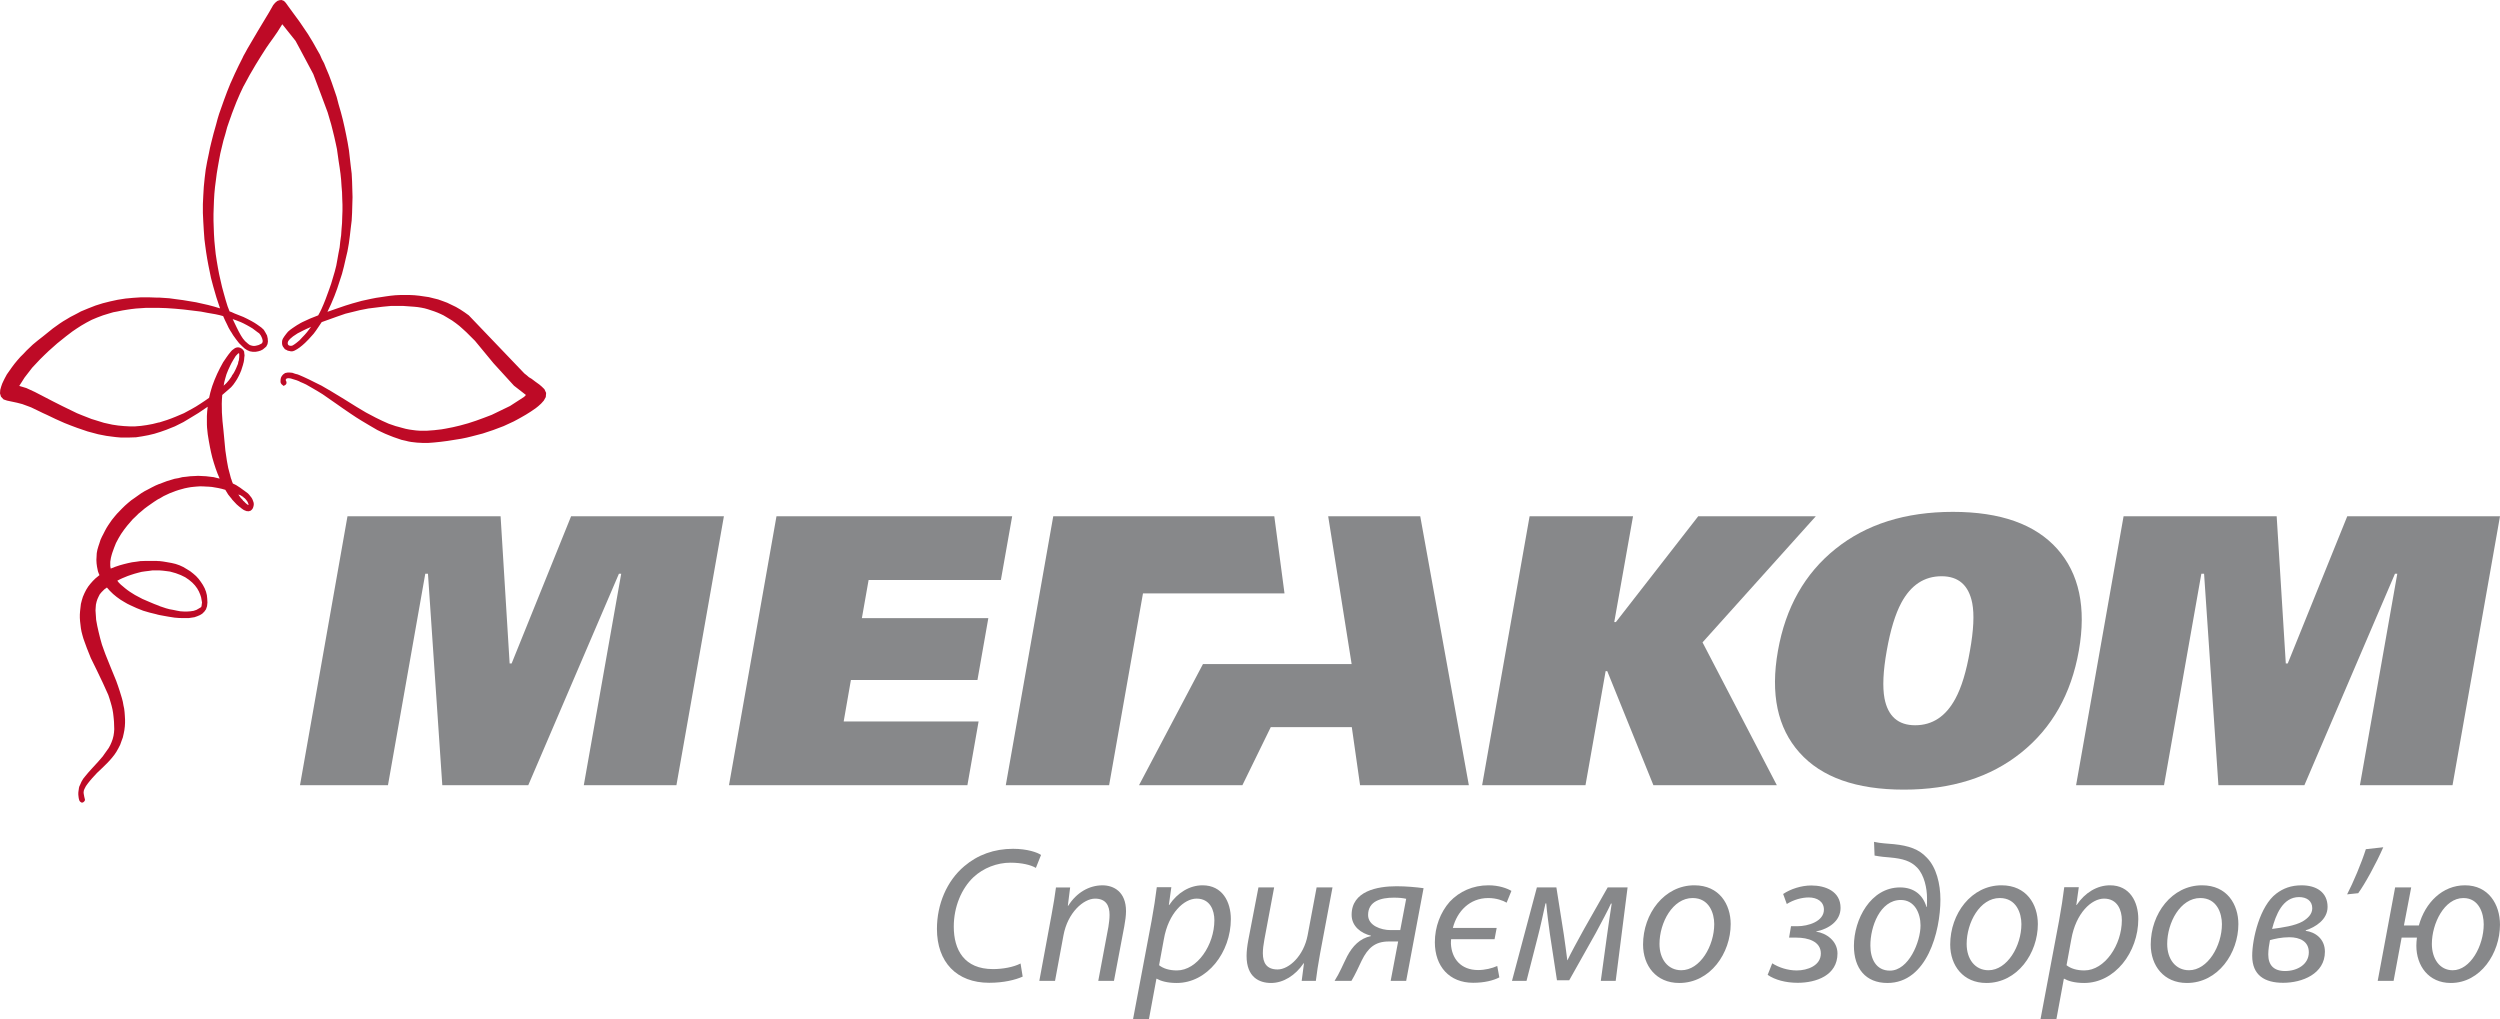 <svg width="157" height="64" viewBox="0 0 157 64" fill="none" xmlns="http://www.w3.org/2000/svg">
<g clip-path="url(#clip0_4662_4396)">
<path d="M34.189 24.441L34.023 24.278L33.868 24.146C33.704 24.029 33.538 23.912 33.385 23.79L33.219 23.692L33.083 23.573L32.931 23.453C31.765 22.238 30.598 21.022 29.439 19.803L29.174 19.613L28.912 19.44L28.632 19.276L28.356 19.143L28.08 19.01L27.806 18.908L27.515 18.804L27.222 18.732L26.932 18.659L26.627 18.615L26.337 18.572L26.03 18.541L25.739 18.527H25.437H25.131L24.832 18.541L24.523 18.572L24.215 18.615L23.927 18.659L23.622 18.704L23.319 18.763L22.719 18.893L22.126 19.057C21.833 19.143 21.561 19.233 21.266 19.337C21.05 19.406 20.796 19.496 20.563 19.582C20.725 19.264 20.868 18.925 21.003 18.589L21.173 18.133L21.326 17.666L21.476 17.206L21.598 16.738L21.709 16.255L21.82 15.785L21.906 15.302L21.971 14.817L22.026 14.332L22.085 13.852L22.111 13.368L22.125 12.866L22.139 12.378L22.125 11.883L22.111 11.398L22.085 10.898L22.026 10.421L21.971 9.933L21.916 9.449L21.832 8.951L21.738 8.468L21.639 7.995L21.528 7.509L21.406 7.042L21.265 6.557L21.143 6.089L20.989 5.635L20.826 5.164L20.658 4.711L20.465 4.254L20.352 3.971L20.213 3.712L20.093 3.435L19.94 3.169L19.645 2.643L19.33 2.127C19.158 1.879 18.997 1.63 18.831 1.391C18.818 1.383 18.818 1.367 18.804 1.353C18.581 1.045 18.358 0.734 18.125 0.426L17.947 0.177L17.834 0.059L17.683 0L17.543 0.014L17.421 0.058L17.31 0.146L17.226 0.235L17.155 0.323C17.075 0.47 16.992 0.612 16.905 0.764C16.448 1.522 15.982 2.289 15.536 3.064C15.454 3.209 15.373 3.375 15.284 3.521C15.274 3.566 15.243 3.593 15.231 3.638C15.07 3.958 14.902 4.285 14.749 4.622C14.677 4.783 14.612 4.928 14.54 5.089C14.511 5.135 14.501 5.194 14.471 5.238C14.331 5.575 14.194 5.927 14.068 6.28L13.762 7.145C13.698 7.365 13.623 7.584 13.571 7.819C13.46 8.186 13.362 8.569 13.268 8.95C13.21 9.184 13.155 9.415 13.114 9.654C13.042 9.974 12.975 10.31 12.919 10.65L12.854 11.178L12.799 11.724L12.766 12.277L12.741 12.817V13.38L12.766 13.923L12.799 14.477L12.838 15.024C12.879 15.302 12.903 15.58 12.947 15.845C12.993 16.119 13.029 16.385 13.088 16.663C13.14 16.93 13.197 17.195 13.25 17.455L13.39 17.984C13.514 18.439 13.654 18.908 13.819 19.366C13.322 19.205 12.821 19.087 12.312 18.983C12.048 18.94 11.769 18.892 11.497 18.848C11.202 18.804 10.911 18.777 10.628 18.731C10.427 18.721 10.22 18.704 10.026 18.69C9.971 18.69 9.915 18.69 9.858 18.69L9.347 18.672H8.852L8.363 18.704L7.88 18.749L7.395 18.825L6.926 18.926L6.456 19.044L5.998 19.188L5.541 19.367L5.082 19.557L4.862 19.677L4.641 19.792L4.417 19.907L4.197 20.04L3.976 20.17L3.752 20.317L3.323 20.624C3.117 20.787 2.91 20.951 2.701 21.125C2.48 21.288 2.272 21.464 2.063 21.637L1.664 22.017L1.469 22.225L1.277 22.415L1.095 22.622L0.915 22.84L0.748 23.062L0.582 23.297L0.429 23.515L0.294 23.766L0.222 23.912L0.138 24.092L0.073 24.279L0.016 24.483L0 24.703L0.06 24.907L0.223 25.083L0.444 25.158C0.653 25.203 0.862 25.244 1.069 25.291C1.177 25.316 1.288 25.346 1.4 25.377C1.594 25.454 1.774 25.508 1.952 25.581C2.286 25.73 2.6 25.906 2.939 26.051C3.297 26.227 3.674 26.404 4.046 26.563C4.309 26.666 4.571 26.774 4.847 26.871C5.056 26.947 5.275 27.022 5.5 27.094C5.719 27.151 5.938 27.209 6.165 27.272C6.329 27.299 6.497 27.341 6.677 27.372L7.023 27.418C7.198 27.445 7.378 27.462 7.565 27.475H7.753H8.158L8.544 27.462L8.936 27.401L9.32 27.329L9.692 27.24L10.026 27.136L10.069 27.123L10.441 26.992C10.628 26.916 10.805 26.843 10.985 26.774C11.163 26.68 11.339 26.593 11.519 26.506L11.867 26.297C12.272 26.065 12.659 25.816 13.043 25.543C13.015 25.73 13.004 25.932 12.993 26.125C12.993 26.259 12.993 26.376 12.993 26.506C12.993 26.625 12.993 26.744 13.004 26.87C13.029 27.135 13.058 27.417 13.114 27.69L13.19 28.103C13.226 28.312 13.281 28.513 13.333 28.738C13.461 29.191 13.602 29.633 13.794 30.055L13.667 30.027L13.42 29.965L13.19 29.938L12.938 29.908L12.701 29.896L12.448 29.883L12.199 29.896L11.949 29.908L11.704 29.938L11.452 29.965L11.202 30.027L10.969 30.067L10.717 30.143L10.473 30.217L10.232 30.308L10.026 30.391H9.997L9.762 30.494L9.528 30.612L9.31 30.728L9.082 30.846L8.865 30.979L8.653 31.129L8.449 31.274L8.238 31.421L8.044 31.582L7.854 31.749L7.674 31.924L7.506 32.098L7.337 32.273L7.175 32.466L7.023 32.655L6.8 32.978L6.689 33.156L6.593 33.333L6.497 33.522L6.401 33.708L6.312 33.901L6.247 34.107L6.178 34.311L6.118 34.517L6.076 34.737L6.065 34.941L6.053 35.163L6.065 35.384L6.092 35.588L6.149 35.867C6.178 35.956 6.204 36.031 6.247 36.117L6.178 36.174L5.998 36.321L5.832 36.484L5.679 36.657L5.54 36.835L5.413 37.037L5.307 37.245L5.204 37.483L5.138 37.701L5.081 37.924L5.055 38.144L5.029 38.376L5.014 38.594V38.804L5.029 39.022L5.055 39.242L5.081 39.461L5.12 39.671L5.177 39.891L5.235 40.094L5.307 40.298L5.456 40.706C5.54 40.914 5.621 41.121 5.703 41.324C5.955 41.847 6.22 42.364 6.465 42.899L6.633 43.272L6.8 43.641C6.856 43.805 6.909 43.963 6.953 44.123C6.993 44.258 7.033 44.403 7.064 44.552C7.09 44.699 7.118 44.845 7.129 45.005C7.146 45.105 7.146 45.223 7.16 45.343C7.16 45.49 7.175 45.642 7.175 45.797L7.16 46L7.129 46.207L7.077 46.413L7.007 46.607L6.925 46.794L6.827 46.974L6.702 47.15L6.575 47.327L6.455 47.499L6.164 47.835C5.898 48.134 5.609 48.426 5.362 48.734L5.223 48.909L5.112 49.099L5.029 49.289L4.985 49.377L4.958 49.481L4.944 49.584L4.929 49.683L4.918 49.788V49.908L4.929 50.01L4.944 50.127L4.973 50.241L4.999 50.302L5.04 50.349L5.112 50.401H5.204L5.29 50.331L5.334 50.259V50.2L5.317 50.141L5.29 50.026L5.259 49.861L5.249 49.775L5.259 49.683L5.274 49.616L5.307 49.539L5.397 49.364L5.526 49.187L5.653 49.028L5.792 48.865L6.092 48.54C6.311 48.334 6.522 48.134 6.73 47.924L6.892 47.752L7.033 47.589L7.185 47.397L7.312 47.208L7.437 46.987L7.548 46.769L7.627 46.546L7.713 46.314L7.767 46.077L7.81 45.859L7.84 45.62L7.853 45.403V45.185L7.84 44.95L7.824 44.728L7.798 44.506L7.752 44.29L7.713 44.069L7.656 43.848L7.521 43.408C7.454 43.19 7.377 42.984 7.3 42.763C7.077 42.208 6.837 41.648 6.62 41.088C6.551 40.884 6.465 40.678 6.4 40.475L6.289 40.078C6.22 39.811 6.164 39.566 6.107 39.303L6.037 38.919L6.024 38.715L6.01 38.518L5.998 38.331L6.01 38.144L6.024 37.967L6.065 37.788L6.118 37.625L6.191 37.467L6.268 37.318L6.379 37.185L6.551 37.014L6.715 36.896L6.892 37.097L7.104 37.304L7.322 37.484L7.563 37.658L7.798 37.801C7.935 37.884 8.06 37.955 8.184 38.008C8.319 38.069 8.448 38.131 8.585 38.191C8.724 38.245 8.85 38.291 8.986 38.351C9.263 38.439 9.526 38.51 9.802 38.57C9.874 38.595 9.94 38.608 10.024 38.626C10.204 38.655 10.383 38.698 10.578 38.727C10.702 38.747 10.845 38.771 10.967 38.788C11.132 38.805 11.314 38.816 11.478 38.816H11.673H11.851L12.033 38.788L12.213 38.761L12.391 38.698L12.561 38.626L12.7 38.541L12.837 38.405L12.937 38.263L13.002 38.069L13.027 37.838L13.014 37.6L12.992 37.378L12.937 37.16L12.853 36.943L12.74 36.733L12.615 36.544L12.474 36.354L12.311 36.176L12.131 36.019L11.939 35.869L11.728 35.739L11.506 35.607L11.273 35.5L11.025 35.414L10.773 35.355C10.661 35.331 10.555 35.31 10.44 35.296C10.301 35.269 10.164 35.251 10.025 35.237C9.97 35.237 9.905 35.237 9.847 35.227C9.679 35.227 9.514 35.227 9.347 35.227C9.169 35.227 9.001 35.227 8.819 35.237C8.652 35.269 8.476 35.282 8.295 35.31C8.13 35.34 7.947 35.386 7.784 35.427L7.521 35.5C7.322 35.557 7.129 35.635 6.953 35.708L6.925 35.545V35.366V35.279L6.966 35.028L7.007 34.867L7.05 34.722L7.16 34.414L7.282 34.106L7.438 33.812L7.602 33.536L7.799 33.255L8.003 32.993C8.117 32.858 8.228 32.742 8.336 32.609C8.459 32.491 8.586 32.377 8.698 32.257C8.834 32.154 8.96 32.037 9.081 31.937C9.211 31.831 9.347 31.748 9.488 31.644C9.609 31.554 9.752 31.464 9.889 31.375C9.93 31.345 9.971 31.333 10.026 31.304C10.111 31.261 10.19 31.201 10.273 31.157C10.401 31.095 10.521 31.043 10.649 30.98C10.788 30.923 10.91 30.879 11.035 30.832C11.162 30.79 11.287 30.746 11.41 30.718C11.532 30.672 11.657 30.658 11.786 30.627C11.924 30.6 12.048 30.58 12.171 30.572C12.295 30.555 12.418 30.555 12.546 30.543C12.67 30.543 12.798 30.543 12.918 30.555C13.057 30.555 13.189 30.572 13.307 30.58C13.434 30.6 13.556 30.627 13.698 30.647C13.848 30.672 14 30.718 14.15 30.761L14.221 30.879L14.33 31.056L14.457 31.215L14.54 31.315L14.581 31.375L14.722 31.527L14.858 31.672L15.009 31.803L15.162 31.924L15.283 32.01L15.33 32.037L15.482 32.098L15.621 32.108L15.745 32.069L15.827 31.993L15.884 31.907L15.925 31.774L15.939 31.657L15.925 31.554L15.884 31.437L15.841 31.333L15.786 31.243L15.717 31.157L15.647 31.068L15.575 30.991L15.33 30.807L15.284 30.776L15.082 30.628L14.83 30.465L14.624 30.365L14.566 30.22L14.54 30.13L14.501 30.03L14.443 29.808L14.331 29.382L14.249 28.94C14.222 28.72 14.184 28.504 14.152 28.283C14.112 27.858 14.069 27.419 14.03 26.993C13.944 26.274 13.889 25.544 13.957 24.803C14.096 24.689 14.234 24.572 14.361 24.454L14.511 24.32L14.54 24.288L14.652 24.158L14.775 23.983L14.886 23.811L14.984 23.631L15.069 23.453L15.148 23.266L15.203 23.091L15.26 22.914L15.284 22.812L15.303 22.75L15.33 22.59L15.342 22.443L15.358 22.314L15.342 22.196L15.33 22.075L15.284 22.003L15.274 21.975L15.149 21.873L15.009 21.816H14.886L14.763 21.857L14.662 21.93L14.565 22.003L14.54 22.034L14.501 22.075C14.403 22.196 14.305 22.314 14.221 22.443L14.012 22.75L13.819 23.106L13.639 23.473L13.474 23.856L13.332 24.235L13.269 24.441L13.21 24.645L13.13 24.984C12.947 25.116 12.755 25.245 12.547 25.378C12.393 25.479 12.232 25.582 12.061 25.672C11.882 25.776 11.713 25.866 11.55 25.949C11.371 26.021 11.19 26.097 11.026 26.172C10.847 26.247 10.662 26.316 10.484 26.377C10.331 26.419 10.18 26.48 10.026 26.523C9.997 26.523 9.971 26.537 9.942 26.537L9.584 26.627L9.211 26.696L8.852 26.746L8.492 26.776H8.131L7.785 26.758L7.421 26.723L7.051 26.668C6.871 26.627 6.704 26.594 6.524 26.552C6.343 26.492 6.179 26.447 5.999 26.389C5.833 26.347 5.663 26.286 5.5 26.215C5.261 26.127 5.057 26.04 4.836 25.95L4.501 25.787C3.727 25.421 2.951 25.011 2.189 24.616C2.013 24.54 1.831 24.455 1.652 24.369C1.496 24.32 1.364 24.279 1.209 24.236C1.317 24.058 1.429 23.881 1.542 23.712C1.705 23.506 1.871 23.296 2.021 23.092C2.189 22.915 2.357 22.739 2.52 22.561C2.691 22.384 2.87 22.224 3.05 22.047C3.229 21.885 3.406 21.725 3.59 21.567C3.78 21.418 3.965 21.259 4.155 21.113L4.546 20.816C4.724 20.698 4.903 20.567 5.098 20.45L5.429 20.259L5.763 20.083L6.109 19.938L6.468 19.803L6.84 19.689C7.025 19.627 7.2 19.582 7.397 19.556C7.592 19.51 7.771 19.48 7.964 19.451C8.159 19.424 8.35 19.39 8.545 19.375C8.742 19.366 8.938 19.35 9.13 19.336C9.375 19.336 9.642 19.336 9.891 19.336C9.932 19.336 9.973 19.336 10.027 19.336C10.167 19.336 10.319 19.35 10.454 19.35C11.178 19.39 11.9 19.471 12.617 19.568L13.03 19.647C13.365 19.699 13.7 19.758 14.014 19.851C14.087 20.027 14.168 20.2 14.251 20.358C14.319 20.508 14.386 20.654 14.473 20.785L14.542 20.888L14.64 21.052L14.818 21.3L15.012 21.549L15.233 21.767L15.286 21.815L15.36 21.884L15.521 21.988L15.69 22.063L15.872 22.093H16.052L16.217 22.063L16.371 22.016L16.508 21.945L16.719 21.767L16.8 21.61L16.826 21.449L16.813 21.259L16.77 21.067L16.673 20.889L16.566 20.711L16.412 20.568L16.16 20.388C16.052 20.317 15.927 20.229 15.807 20.17L15.537 20.028C15.455 19.99 15.375 19.949 15.286 19.906C15.107 19.829 14.931 19.759 14.738 19.689C14.679 19.66 14.614 19.628 14.542 19.6C14.503 19.582 14.46 19.568 14.417 19.556L14.292 19.233L14.169 18.835L14.058 18.439L13.946 18.029L13.852 17.618L13.759 17.207L13.682 16.798L13.612 16.385L13.547 15.959L13.504 15.549L13.463 15.128L13.437 14.699L13.422 14.285L13.408 13.862V13.438L13.422 13.013L13.437 12.591L13.463 12.158L13.504 11.733L13.559 11.311L13.612 10.898L13.682 10.476L13.759 10.044L13.836 9.635L13.934 9.225L14.032 8.819L14.154 8.407L14.265 7.994L14.406 7.584L14.543 7.201V7.19L14.697 6.79L14.85 6.397L15.072 5.883L15.287 5.426L15.306 5.398C15.431 5.163 15.554 4.945 15.678 4.71C15.808 4.489 15.928 4.273 16.067 4.045C16.276 3.695 16.497 3.359 16.72 3.007L16.924 2.712C17.093 2.484 17.247 2.261 17.409 2.025L17.727 1.522C18.006 1.878 18.284 2.217 18.56 2.566C18.642 2.712 18.728 2.874 18.808 3.026C19.1 3.567 19.39 4.109 19.675 4.652C19.984 5.458 20.275 6.248 20.577 7.059L20.8 7.82L20.897 8.201L20.994 8.598L21.079 8.979L21.16 9.359L21.216 9.756L21.269 10.134L21.329 10.518L21.384 10.919L21.423 11.295L21.449 11.694L21.48 12.07L21.492 12.47L21.507 12.854V13.236L21.492 13.629L21.48 14.011L21.449 14.388L21.423 14.772L21.37 15.152L21.329 15.536L21.255 15.916L21.188 16.297L21.118 16.68L21.021 17.061L20.913 17.426L20.799 17.809L20.672 18.175C20.522 18.6 20.371 19.009 20.181 19.424C20.122 19.556 20.054 19.676 19.983 19.804C19.805 19.879 19.637 19.939 19.471 20.007C19.308 20.084 19.142 20.157 18.989 20.229L18.821 20.317L18.808 20.331L18.67 20.408L18.516 20.509L18.362 20.613L18.225 20.712L18.086 20.831L17.977 20.963L17.863 21.115L17.769 21.26L17.726 21.364L17.712 21.464V21.568L17.726 21.668L17.769 21.768L17.827 21.844L17.892 21.931L17.99 21.976L18.058 22.017L18.128 22.034L18.201 22.048L18.266 22.064H18.348L18.42 22.048L18.5 22.017C18.612 21.962 18.709 21.899 18.808 21.828C18.931 21.74 19.044 21.637 19.155 21.536L19.376 21.314C19.486 21.2 19.584 21.083 19.694 20.962C19.789 20.831 19.887 20.712 19.968 20.578L20.202 20.229L21.176 19.879C21.354 19.819 21.531 19.758 21.698 19.699L22.588 19.48C22.768 19.45 22.944 19.405 23.128 19.374L24.025 19.263L24.568 19.212H25.303L26.008 19.263C26.162 19.276 26.298 19.291 26.453 19.32C26.601 19.35 26.741 19.374 26.878 19.423C27.017 19.471 27.145 19.509 27.277 19.556C27.404 19.599 27.544 19.66 27.67 19.717C27.793 19.776 27.918 19.829 28.024 19.906C28.155 19.982 28.265 20.058 28.391 20.127C28.543 20.229 28.695 20.346 28.844 20.464C28.998 20.594 29.134 20.727 29.288 20.864C29.468 21.035 29.648 21.232 29.829 21.403C30.217 21.874 30.6 22.343 30.993 22.813C31.422 23.28 31.851 23.753 32.277 24.22C32.529 24.422 32.781 24.616 33.028 24.804L32.916 24.923C32.611 25.116 32.323 25.306 32.03 25.496C31.644 25.686 31.268 25.866 30.879 26.053C30.551 26.184 30.227 26.299 29.898 26.419C29.568 26.537 29.23 26.637 28.885 26.724C28.584 26.804 28.294 26.861 27.986 26.918L27.724 26.963C27.418 27.004 27.127 27.032 26.82 27.049H26.587H26.364L26.128 27.032L25.908 27.004L25.704 26.975L25.48 26.931L25.259 26.872L25.053 26.814L24.842 26.758L24.412 26.61L24.014 26.432L23.596 26.229C23.392 26.127 23.198 26.022 22.988 25.908C22.79 25.787 22.599 25.672 22.394 25.554C21.864 25.216 21.329 24.894 20.799 24.573C20.605 24.455 20.398 24.341 20.192 24.22C20.038 24.147 19.899 24.073 19.747 24C19.527 23.881 19.289 23.777 19.07 23.673L18.808 23.559L18.696 23.514L18.533 23.473L18.362 23.412L18.212 23.397H18.059L17.906 23.426L17.781 23.515C17.742 23.559 17.713 23.587 17.677 23.648L17.643 23.723C17.617 23.791 17.617 23.867 17.617 23.94V24L17.643 24.073L17.686 24.133L17.81 24.236L17.92 24.175L17.961 24.133L17.991 24.073V24.03V23.984C17.977 23.94 17.961 23.912 17.951 23.898C17.936 23.838 17.951 23.812 17.991 23.777C18.073 23.737 18.169 23.753 18.254 23.766L18.447 23.826L18.628 23.881L18.808 23.953L18.822 23.97L19.029 24.057L19.223 24.147L19.625 24.378C19.845 24.5 20.054 24.631 20.261 24.759C20.857 25.159 21.423 25.582 22.019 25.978C22.253 26.142 22.485 26.286 22.722 26.431L23.212 26.723L23.694 27.004L23.944 27.125L24.194 27.241L24.445 27.343L24.707 27.447L24.957 27.533L25.215 27.622L25.48 27.681L25.66 27.726L25.83 27.756L26.188 27.797L26.544 27.816H26.894L27.25 27.789C27.824 27.74 28.406 27.65 28.969 27.552C29.19 27.508 29.416 27.464 29.637 27.402C29.872 27.342 30.09 27.281 30.315 27.225C30.534 27.152 30.757 27.08 30.98 27.004L31.631 26.758C31.836 26.668 32.04 26.564 32.262 26.466C32.42 26.388 32.568 26.298 32.723 26.215L33.028 26.04C33.231 25.921 33.428 25.787 33.636 25.641L33.802 25.509L33.982 25.346L34.15 25.159L34.275 24.935L34.297 24.675L34.189 24.441ZM8.019 36.173L8.228 36.101L8.449 36.03L8.668 35.97L8.891 35.913L9.111 35.881L9.347 35.853L9.566 35.822H9.794H10.01H10.025L10.231 35.838L10.452 35.865L10.678 35.895L11.035 35.995L11.355 36.116L11.631 36.251L11.866 36.411L12.075 36.586L12.241 36.761L12.382 36.951L12.49 37.143L12.572 37.335L12.629 37.509L12.658 37.669L12.687 37.834L12.67 37.952L12.658 38.053L12.644 38.098L12.629 38.129L12.49 38.212L12.337 38.3L12.156 38.361L11.966 38.389L11.768 38.403H11.549L11.326 38.389L11.105 38.349L10.87 38.3L10.649 38.26L10.426 38.2L10.025 38.066L10.01 38.053C9.802 37.98 9.583 37.89 9.373 37.798L8.944 37.613C8.797 37.537 8.642 37.45 8.476 37.365L8.173 37.175L8.018 37.067L7.868 36.951L7.729 36.834L7.59 36.718L7.459 36.587L7.367 36.469C7.572 36.351 7.799 36.261 8.019 36.173ZM15.095 31.095L15.192 31.157L15.284 31.215V31.23L15.383 31.304L15.469 31.405L15.535 31.494L15.575 31.582L15.607 31.672V31.7L15.59 31.714L15.518 31.672L15.412 31.582L15.315 31.478L15.283 31.464L15.22 31.375L15.12 31.274L14.966 31.056L15.095 31.095ZM14.139 23.79L14.222 23.505L14.331 23.234L14.458 22.959C14.482 22.898 14.511 22.85 14.541 22.793C14.625 22.649 14.707 22.501 14.806 22.351L14.859 22.298C14.902 22.251 14.945 22.196 15.002 22.18C15.024 22.21 15.024 22.21 15.024 22.238C15.024 22.314 15.024 22.369 15.024 22.428L15.002 22.621L14.967 22.722L14.945 22.85L14.887 22.985L14.83 23.124L14.763 23.267L14.678 23.426L14.566 23.587L14.541 23.648L14.458 23.766L14.385 23.867L14.222 24.057L14.047 24.22C14.069 24.072 14.096 23.927 14.139 23.79ZM15.121 20.229C15.18 20.259 15.231 20.287 15.284 20.305C15.358 20.346 15.428 20.373 15.496 20.415C15.621 20.476 15.73 20.554 15.857 20.623C15.965 20.699 16.064 20.772 16.175 20.863L16.273 20.93L16.312 20.979L16.369 21.053L16.42 21.153L16.465 21.259L16.494 21.375V21.463L16.465 21.536L16.42 21.581L16.244 21.667L16.143 21.694L16.064 21.713L15.982 21.724H15.915L15.841 21.713L15.769 21.694L15.689 21.667L15.622 21.622L15.552 21.567L15.469 21.492L15.384 21.418L15.303 21.314L15.284 21.301L15.203 21.182L15.121 21.053C15.024 20.889 14.945 20.727 14.859 20.554C14.775 20.388 14.694 20.214 14.612 20.039C14.775 20.097 14.955 20.156 15.121 20.229ZM18.987 21.181L18.806 21.375L18.611 21.536C18.532 21.596 18.458 21.65 18.378 21.695L18.307 21.714C18.253 21.725 18.199 21.714 18.141 21.695L18.084 21.636L18.07 21.581V21.518L18.102 21.418L18.21 21.288L18.402 21.125L18.695 20.931L18.807 20.875L19.098 20.727C19.207 20.674 19.332 20.613 19.448 20.568L19.537 20.523C19.375 20.755 19.19 20.979 18.987 21.181Z" fill="#BE0A26"/>
<path d="M42.48 49.309H36.663L39.012 36.029H38.869L33.176 49.309H27.776L26.876 36.029H26.708L24.365 49.309H18.84L21.822 32.422H31.437L32.005 41.666H32.13L35.865 32.422H45.461L42.48 49.309Z" fill="#87888A"/>
<path d="M60.753 49.309H45.781L48.763 32.422H63.564L62.856 36.423H54.549L54.126 38.82H62.067L61.384 42.704H53.437L52.983 45.307H61.456L60.753 49.309Z" fill="#87888A"/>
<path d="M80.667 37.267H71.779L69.653 49.309H63.164L66.144 32.422H80.026L80.667 37.267Z" fill="#87888A"/>
<path d="M89.191 32.422H83.41L84.883 41.705H75.545L71.531 49.309H78.023L79.804 45.664H84.893L85.412 49.309H92.243L89.191 32.422Z" fill="#87888A"/>
<path d="M111.584 49.309H103.833L100.935 42.147H100.834L99.569 49.309H93.078L96.059 32.422H102.554L101.375 39.066H101.478L106.648 32.422H114.032L106.919 40.341L111.584 49.309Z" fill="#87888A"/>
<path d="M122.797 43.878C122.197 44.991 121.356 45.546 120.271 45.546C119.208 45.546 118.562 44.983 118.346 43.855C118.216 43.153 118.257 42.154 118.487 40.867C118.716 39.563 119.025 38.56 119.405 37.852C120.005 36.741 120.845 36.188 121.93 36.188C122.994 36.188 123.635 36.751 123.857 37.877C123.992 38.581 123.944 39.577 123.712 40.867C123.488 42.171 123.181 43.174 122.797 43.878ZM129.195 34.471C127.814 32.923 125.631 32.145 122.643 32.145C119.654 32.145 117.196 32.923 115.268 34.471C113.338 36.019 112.135 38.152 111.655 40.868C111.174 43.582 111.626 45.716 113.007 47.262C114.392 48.815 116.577 49.589 119.563 49.589C122.546 49.589 125.005 48.815 126.935 47.262C128.864 45.716 130.072 43.582 130.55 40.868C131.03 38.152 130.572 36.019 129.195 34.471Z" fill="#87888A"/>
<path d="M154.019 49.309H148.203L150.55 36.029H150.405L144.717 49.309H139.316L138.416 36.029H138.245L135.901 49.309H130.379L133.361 32.422H142.975L143.548 41.666H143.67L147.408 32.422H157L154.019 49.309Z" fill="#87888A"/>
<path d="M64.224 61.331C63.767 61.537 63.034 61.719 62.12 61.719C60.078 61.719 58.84 60.422 58.84 58.337C58.84 56.797 59.452 55.329 60.558 54.396C61.399 53.681 62.433 53.305 63.623 53.305C64.512 53.305 65.161 53.535 65.377 53.692L65.053 54.505C64.752 54.323 64.176 54.177 63.455 54.177C62.613 54.177 61.76 54.505 61.135 55.087C60.378 55.802 59.897 56.955 59.897 58.191C59.897 59.658 60.558 60.859 62.361 60.859C62.973 60.859 63.647 60.737 64.091 60.507L64.224 61.331Z" fill="#87888A"/>
<path d="M65.269 61.599L66.039 57.44C66.159 56.785 66.255 56.215 66.315 55.731H67.205L67.06 56.882H67.085C67.602 56.058 68.394 55.598 69.236 55.598C69.933 55.598 70.714 55.997 70.714 57.222C70.714 57.489 70.666 57.852 70.606 58.168L69.957 61.599H68.971L69.608 58.205C69.644 57.974 69.68 57.707 69.68 57.453C69.68 56.87 69.452 56.434 68.767 56.434C68.058 56.434 67.049 57.295 66.784 58.75L66.256 61.599H65.269V61.599Z" fill="#87888A"/>
<path d="M71.156 63.999L72.322 57.815C72.454 57.1 72.575 56.312 72.646 55.718H73.56L73.404 56.833H73.428C73.945 56.057 74.714 55.597 75.519 55.597C76.769 55.597 77.297 56.639 77.297 57.718C77.297 59.792 75.832 61.731 73.897 61.731C73.284 61.731 72.876 61.598 72.647 61.465H72.623L72.154 63.999H71.156ZM72.79 60.616C73.055 60.822 73.427 60.943 73.908 60.943C75.194 60.943 76.263 59.331 76.263 57.791C76.263 57.173 75.999 56.433 75.146 56.433C74.365 56.433 73.379 57.33 73.091 58.98L72.79 60.616Z" fill="#87888A"/>
<path d="M80.016 55.73L79.403 59.004C79.343 59.331 79.307 59.61 79.307 59.864C79.307 60.47 79.547 60.882 80.232 60.882C80.953 60.882 81.878 60.022 82.119 58.736L82.683 55.73H83.681L82.9 59.889C82.779 60.544 82.695 61.113 82.635 61.598H81.746L81.89 60.495H81.866C81.349 61.259 80.593 61.731 79.823 61.731C79.078 61.731 78.285 61.368 78.285 60.035C78.285 59.755 78.321 59.429 78.393 59.04L79.03 55.73H80.016Z" fill="#87888A"/>
<path d="M88.308 61.598H87.334L87.803 59.125H87.214C86.348 59.125 85.904 59.537 85.519 60.314C85.303 60.762 85.111 61.199 84.87 61.598H83.812C84.137 61.089 84.329 60.592 84.606 60.046C84.942 59.416 85.399 58.931 86.096 58.785V58.761C85.483 58.615 84.882 58.178 84.882 57.451C84.882 55.96 86.492 55.656 87.706 55.656C88.319 55.656 88.956 55.717 89.4 55.778L88.308 61.598ZM88.308 56.445C88.092 56.397 87.875 56.373 87.527 56.373C86.746 56.373 85.916 56.579 85.916 57.464C85.916 58.13 86.733 58.41 87.322 58.41H87.935L88.308 56.445Z" fill="#87888A"/>
<path d="M94.616 56.688C94.388 56.554 93.979 56.397 93.462 56.397C92.296 56.397 91.503 57.234 91.239 58.276H93.991L93.859 58.98H91.13C91.118 59.089 91.118 59.174 91.118 59.27C91.166 60.204 91.743 60.919 92.825 60.919C93.258 60.919 93.702 60.81 94.027 60.664L94.159 61.38C93.786 61.574 93.221 61.719 92.513 61.719C91.023 61.719 90.109 60.689 90.109 59.173C90.109 58.203 90.458 57.293 91.046 56.626C91.647 55.984 92.501 55.597 93.474 55.597C94.136 55.597 94.651 55.79 94.917 55.948L94.616 56.688Z" fill="#87888A"/>
<path d="M97.741 55.73L98.21 58.7C98.27 59.161 98.378 59.852 98.426 60.301H98.438C98.631 59.889 99.087 59.052 99.483 58.336L100.962 55.73H102.212L101.466 61.597H100.53L100.914 58.797C100.999 58.154 101.118 57.378 101.214 56.748H101.166C101.009 57.111 100.565 57.936 100.216 58.59L98.547 61.561H97.777L97.333 58.651C97.26 58.081 97.14 57.257 97.105 56.735H97.057C96.912 57.39 96.745 58.178 96.576 58.821L95.866 61.597H94.953L96.516 55.73H97.741V55.73Z" fill="#87888A"/>
<path d="M103.184 59.319C103.184 57.378 104.517 55.597 106.404 55.597C107.978 55.597 108.687 56.797 108.687 58.033C108.687 59.852 107.413 61.731 105.455 61.731C104.001 61.731 103.184 60.641 103.184 59.319ZM107.654 58.033C107.654 57.354 107.341 56.396 106.296 56.396C105.047 56.396 104.216 57.936 104.216 59.282C104.216 60.24 104.745 60.931 105.587 60.931C106.764 60.931 107.654 59.404 107.654 58.033Z" fill="#87888A"/>
<path d="M112.475 58.167H112.871C113.556 58.167 114.542 57.864 114.542 57.124C114.542 56.615 114.109 56.36 113.592 56.36C113.147 56.36 112.631 56.505 112.21 56.772L111.982 56.142C112.45 55.827 113.124 55.608 113.748 55.608C114.638 55.608 115.587 55.973 115.587 57.015C115.587 57.852 114.83 58.337 114.061 58.495L114.049 58.507C114.686 58.592 115.394 59.089 115.394 59.877C115.394 61.259 114.049 61.72 112.895 61.72C112.138 61.72 111.477 61.538 111.008 61.223L111.296 60.496C111.717 60.762 112.27 60.944 112.835 60.944C113.507 60.944 114.349 60.642 114.349 59.877C114.349 59.113 113.532 58.883 112.822 58.883H112.354L112.475 58.167Z" fill="#87888A"/>
<path d="M117.689 52.868C118.097 52.965 118.578 52.977 118.938 53.014C119.876 53.111 120.512 53.329 121.005 53.862C121.605 54.469 121.858 55.511 121.858 56.493C121.858 58.494 121.017 61.731 118.529 61.731C117.16 61.731 116.426 60.81 116.426 59.404C116.426 57.743 117.472 55.73 119.323 55.73C120.212 55.73 120.765 56.214 120.981 56.955H121.004C121.017 56.797 121.017 56.603 121.017 56.408C121.017 55.79 120.849 54.966 120.404 54.493C119.995 54.068 119.502 53.924 118.709 53.85C118.421 53.827 118.096 53.802 117.723 53.729L117.689 52.868ZM120.609 58.119C120.609 57.33 120.224 56.518 119.371 56.518C118.061 56.518 117.448 58.216 117.46 59.392C117.46 60.204 117.809 60.956 118.686 60.956C119.864 60.956 120.609 59.149 120.609 58.119Z" fill="#87888A"/>
<path d="M122.473 59.319C122.473 57.378 123.806 55.597 125.694 55.597C127.268 55.597 127.977 56.797 127.977 58.033C127.977 59.852 126.703 61.731 124.744 61.731C123.29 61.731 122.473 60.641 122.473 59.319ZM126.944 58.033C126.944 57.354 126.63 56.396 125.585 56.396C124.335 56.396 123.506 57.936 123.506 59.282C123.506 60.24 124.035 60.931 124.876 60.931C126.054 60.931 126.944 59.404 126.944 58.033Z" fill="#87888A"/>
<path d="M128.145 63.999L129.31 57.815C129.442 57.1 129.562 56.312 129.635 55.718H130.548L130.392 56.833H130.416C130.933 56.057 131.702 55.597 132.507 55.597C133.757 55.597 134.285 56.639 134.285 57.718C134.285 59.792 132.819 61.731 130.885 61.731C130.272 61.731 129.863 61.598 129.635 61.465H129.61L129.143 63.999H128.145ZM129.779 60.616C130.043 60.822 130.416 60.943 130.897 60.943C132.182 60.943 133.252 59.331 133.252 57.791C133.252 57.173 132.987 56.433 132.134 56.433C131.353 56.433 130.368 57.33 130.079 58.98L129.779 60.616Z" fill="#87888A"/>
<path d="M135.066 59.319C135.066 57.378 136.4 55.597 138.287 55.597C139.861 55.597 140.57 56.797 140.57 58.033C140.57 59.852 139.296 61.731 137.337 61.731C135.883 61.731 135.066 60.641 135.066 59.319ZM139.537 58.033C139.537 57.354 139.225 56.396 138.179 56.396C136.929 56.396 136.1 57.936 136.1 59.282C136.1 60.24 136.629 60.931 137.47 60.931C138.647 60.931 139.537 59.404 139.537 58.033Z" fill="#87888A"/>
<path d="M146.172 56.955C146.172 57.755 145.403 58.228 144.802 58.422V58.458C145.378 58.531 146.004 58.944 146.004 59.768C146.004 61.162 144.574 61.72 143.384 61.72C142.219 61.72 141.438 61.247 141.438 60.023C141.438 58.956 141.918 56.895 142.951 56.118C143.384 55.791 143.876 55.598 144.538 55.598C145.451 55.597 146.172 56.021 146.172 56.955ZM142.554 59.04C142.506 59.294 142.447 59.634 142.447 59.938C142.447 60.604 142.783 60.98 143.504 60.98C144.285 60.98 144.994 60.555 144.994 59.804C144.994 59.125 144.441 58.858 143.768 58.858C143.264 58.859 142.819 58.967 142.554 59.04ZM142.687 58.337C143.336 58.252 144.117 58.143 144.609 57.864C144.934 57.67 145.21 57.404 145.21 57.04C145.21 56.567 144.85 56.337 144.381 56.337C143.348 56.337 142.915 57.465 142.687 58.337Z" fill="#87888A"/>
<path d="M149.669 53.208C149.225 54.226 148.504 55.536 148.095 56.093L147.398 56.166C147.771 55.451 148.3 54.202 148.576 53.329L149.669 53.208Z" fill="#87888A"/>
<path d="M151.423 55.73L150.967 58.119H151.904C152.3 56.675 153.394 55.597 154.8 55.597C156.278 55.597 156.999 56.797 156.999 58.07C156.999 59.852 155.785 61.731 153.91 61.731C152.505 61.731 151.747 60.64 151.747 59.391C151.747 59.234 151.76 59.064 151.783 58.882H150.822L150.318 61.598H149.32L150.414 55.73H151.423V55.73ZM155.978 58.046C155.978 57.355 155.677 56.397 154.703 56.397C153.502 56.397 152.721 57.998 152.721 59.283C152.721 60.192 153.202 60.932 154.031 60.932C155.136 60.931 155.978 59.404 155.978 58.046Z" fill="#87888A"/>
</g>
<defs>
<clipPath id="clip0_4662_4396">
<rect width="157" height="64" fill="white"/>
</clipPath>
</defs>
</svg>
